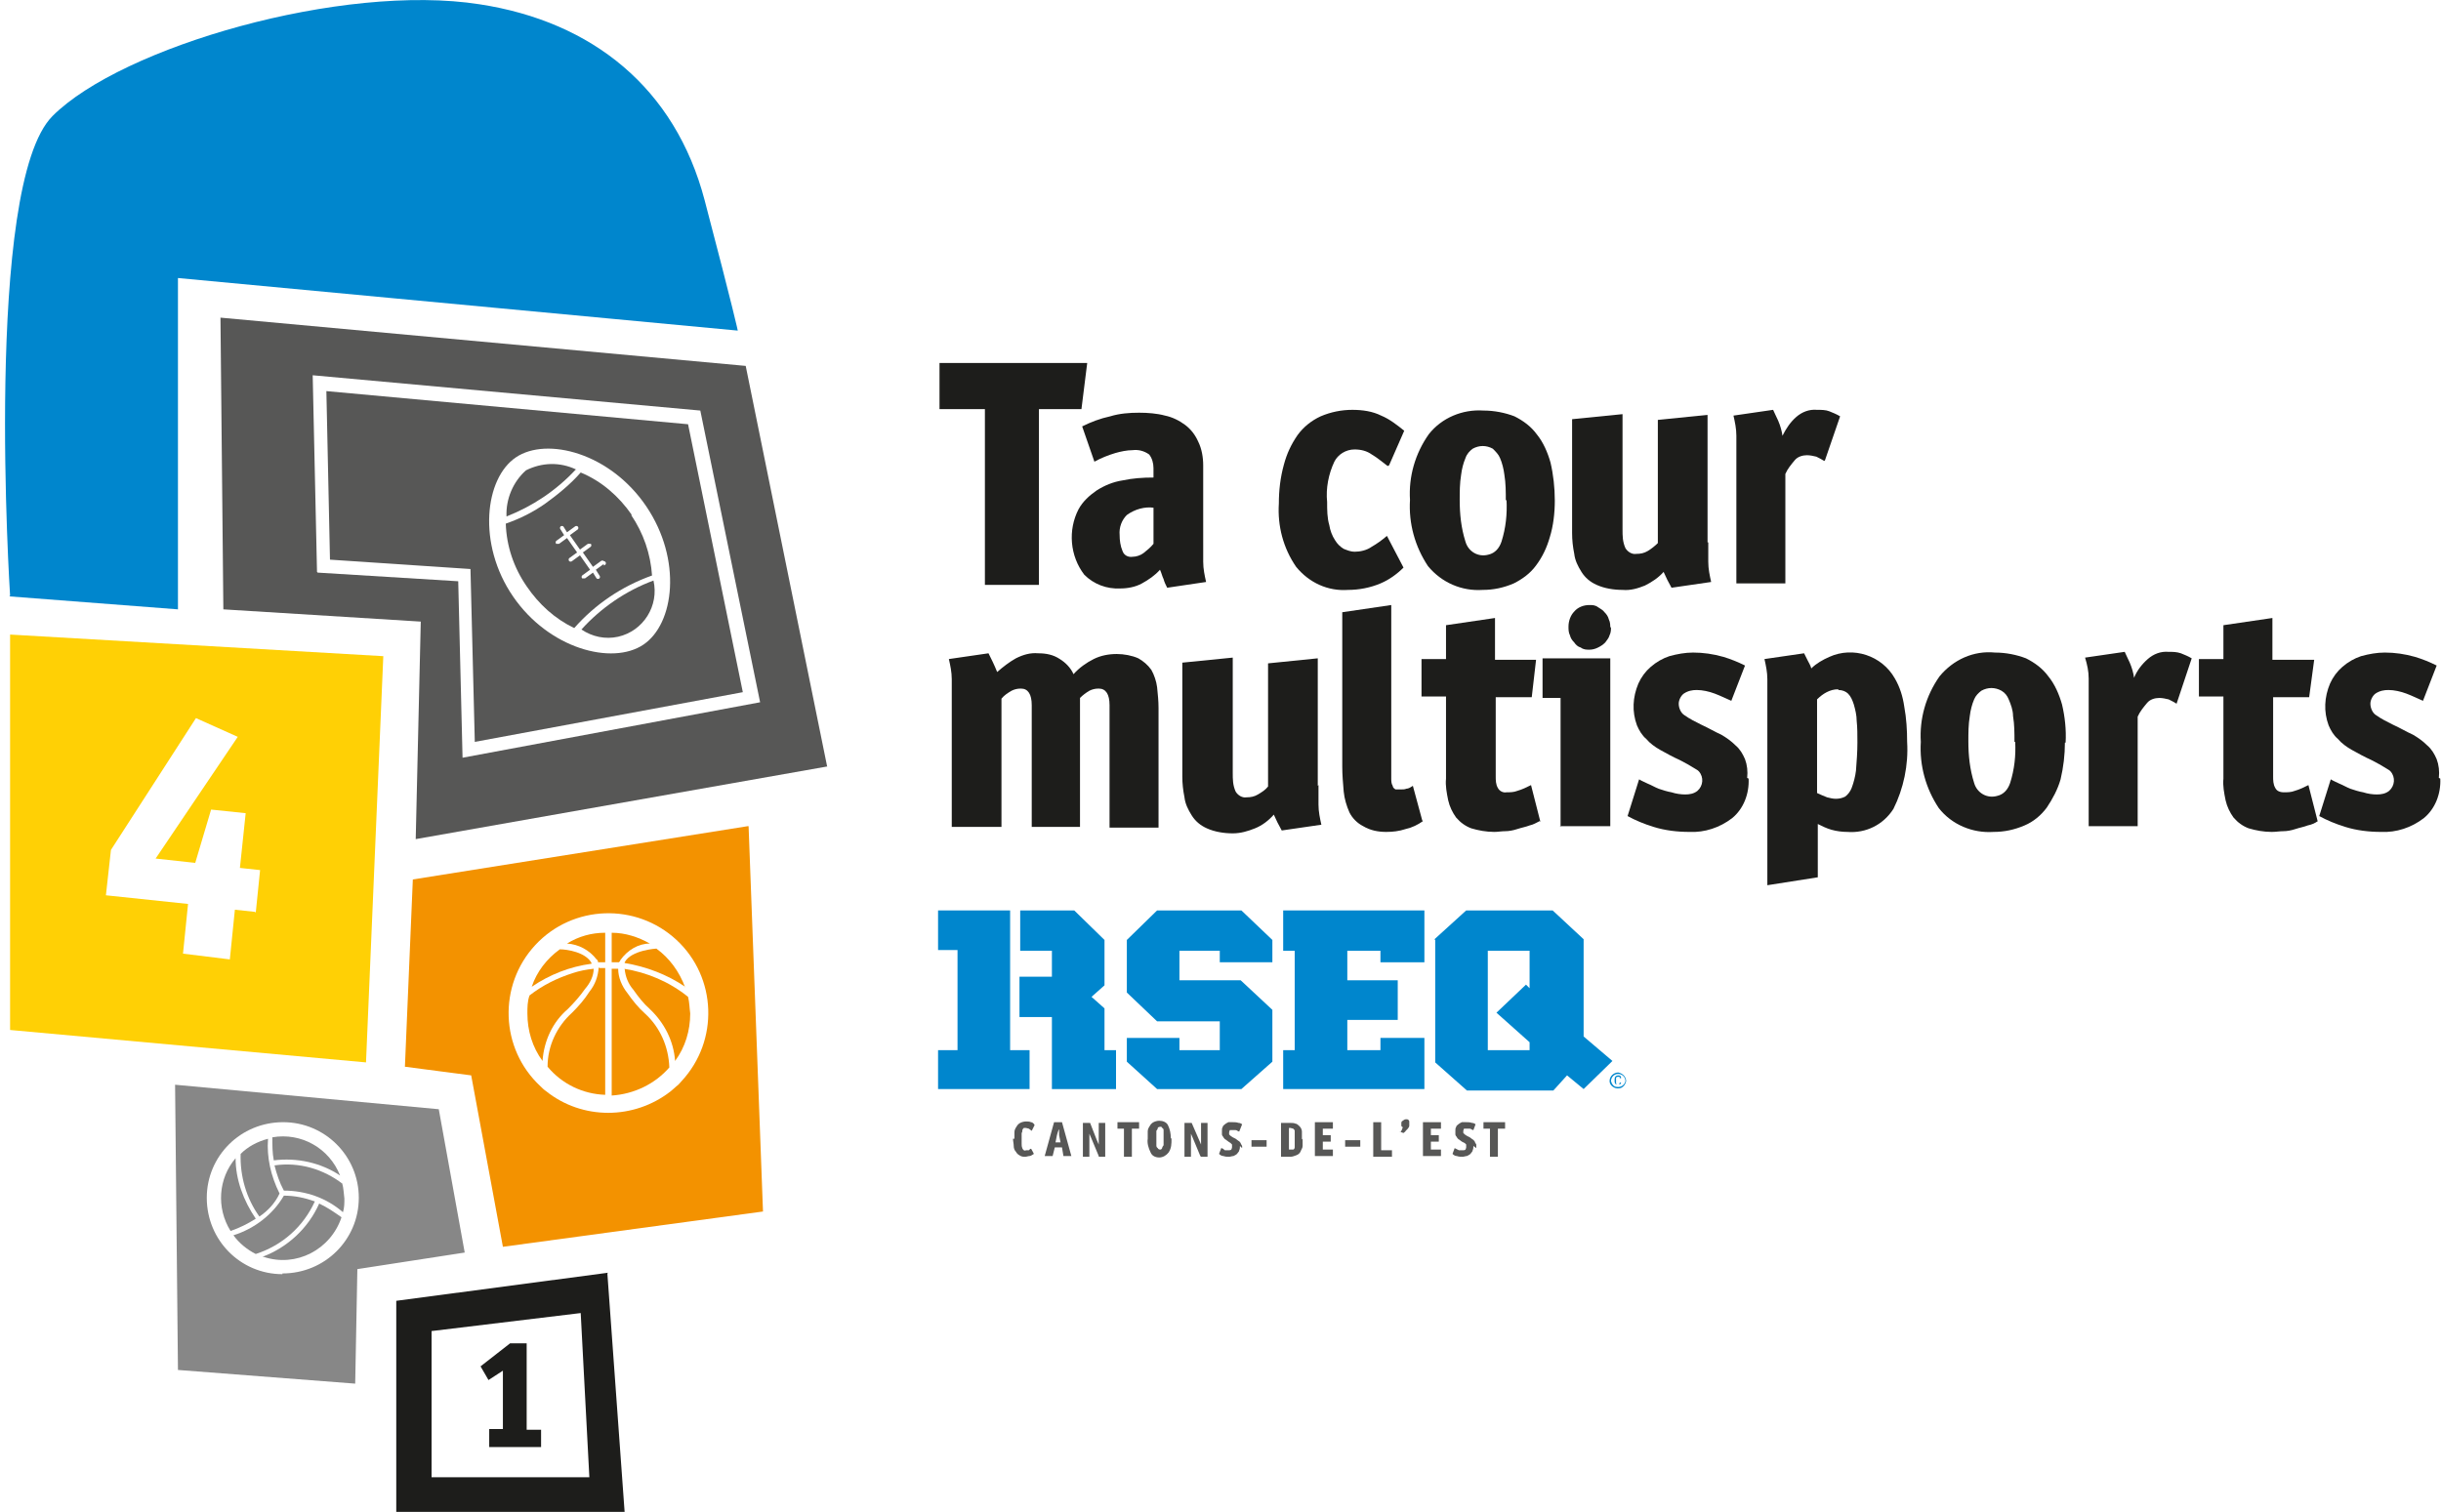 <?xml version="1.0" encoding="UTF-8"?>
<svg id="Calque_1" data-name="Calque 1" xmlns="http://www.w3.org/2000/svg" version="1.1" viewBox="0 0 338.8 209.9">
  <defs>
    <style>
      .cls-1 {
        fill: #575756;
      }

      .cls-1, .cls-2, .cls-3, .cls-4, .cls-5, .cls-6 {
        stroke-width: 0px;
      }

      .cls-2 {
        fill: #ffd005;
      }

      .cls-3 {
        fill: #1d1d1b;
      }

      .cls-4 {
        fill: #878787;
      }

      .cls-5 {
        fill: #0086cd;
      }

      .cls-6 {
        fill: #f39200;
      }
    </style>
  </defs>
  <path class="cls-6" d="M78.8,140.1c-2.1,1.8-3.3,4.4-3.5,7.2-1.4-1.9-2.1-4.2-2.1-6.6,0-.8,0-1.7.3-2.5,1.8-1.4,3.8-2.4,6-3.1.9-.3,1.9-.5,2.9-.6,0,1-.5,2-1.2,2.8-.7,1-1.5,1.9-2.3,2.7Z"/>
  <path class="cls-6" d="M82.1,133.8c-3,.4-5.8,1.5-8.3,3.2.7-2.1,2.1-3.9,3.9-5.2h0c1,0,3.6.4,4.4,1.9h0Z"/>
  <path class="cls-6" d="M78.7,131c1.6-1,3.4-1.5,5.3-1.5v4.1h-1c0-.1,0-.3-.2-.4-1-1.3-2.5-2.1-4.1-2.2Z"/>
  <path class="cls-6" d="M83.2,134.4h.8v17.6c-3.1-.1-6-1.5-8-3.9,0-2.9,1.3-5.6,3.4-7.5.9-.9,1.7-1.8,2.4-2.9.8-1,1.2-2.1,1.3-3.4Z"/>
  <path class="cls-6" d="M85.9,133.6c-.3,0-.7,0-1,0v-4.1c1.9,0,3.7.6,5.3,1.5-1.6,0-3.1.9-4.1,2.3,0,.1-.1.2-.2.3Z"/>
  <path class="cls-6" d="M89.5,140.7c2.1,1.9,3.3,4.6,3.4,7.5-2,2.3-4.9,3.7-8,3.9v-17.6h.9c0,1.2.5,2.4,1.3,3.4.7,1,1.5,2,2.4,2.8Z"/>
  <path class="cls-6" d="M95.1,137c-2.5-1.7-5.4-2.8-8.4-3.3,0,0,0,0,0-.1.9-1.7,4.4-1.9,4.4-1.9h0c1.8,1.3,3.2,3.2,4,5.4Z"/>
  <path class="cls-6" d="M86.6,134.5c3.2.5,6.3,1.8,8.9,3.9.2.8.2,1.6.3,2.3,0,2.4-.7,4.7-2.1,6.6-.2-2.8-1.5-5.3-3.5-7.2-.9-.8-1.6-1.7-2.3-2.7-.7-.8-1.1-1.8-1.2-2.9Z"/>
  <path class="cls-6" d="M103.8,114.7l-46.5,7.4-1.1,26,9.2,1.2,4.4,23.8,36.1-4.9-2-53.5ZM93.9,150.8c-.3.3-.6.5-.8.7-5.1,4-12.3,4-17.3,0-.3-.2-.6-.5-.8-.7-5.6-5.2-5.9-14-.7-19.6,5.2-5.6,14-5.9,19.6-.7,5.6,5.2,5.9,14,.7,19.6-.2.2-.4.5-.7.7h0Z"/>
  <path class="cls-4" d="M35.5,169.2c-1.1.7-2.3,1.3-3.5,1.7-2-3.2-1.7-7.3.7-10.1,0,3,1.1,5.9,2.8,8.4Z"/>
  <path class="cls-4" d="M36,168.9c-1.8-2.5-2.7-5.6-2.6-8.7,1-1,2.3-1.7,3.8-2.1-.2,2.6.4,5.2,1.6,7.6-.6,1.3-1.6,2.4-2.8,3.2Z"/>
  <path class="cls-4" d="M35.5,174.1c-1.2-.6-2.3-1.5-3.1-2.6,2.9-.9,5.5-2.9,7-5.5,1.5,0,2.9.3,4.3.8-1.6,3.5-4.5,6.1-8.2,7.3Z"/>
  <path class="cls-4" d="M47.2,163.2c-2.7-1.8-6-2.5-9.2-2.1-.2-1-.2-2.1-.2-3.2,4-.7,7.9,1.5,9.4,5.3Z"/>
  <path class="cls-4" d="M44.3,167.1c1.1.5,2.1,1.2,3.1,1.9-1.5,4.5-6.3,7-10.8,5.5,0,0-.1,0-.2,0,3.5-1.3,6.4-4,7.9-7.4Z"/>
  <path class="cls-4" d="M47.5,164.3h0c.2.7.2,1.4.3,2.1,0,.6,0,1.3-.2,1.9-2.3-2-5.2-3-8.2-3-.6-1.1-1-2.3-1.3-3.5,3.4-.5,6.8.5,9.5,2.6Z"/>
  <path class="cls-4" d="M60.9,154l-36.6-3.4.4,39.6,24.6,1.9.3-15.9,14.9-2.3-3.6-19.9ZM39.2,176.9c-5.8,0-10.5-4.7-10.5-10.6,0-5.8,4.7-10.5,10.6-10.5,5.8,0,10.5,4.7,10.5,10.5,0,5.8-4.7,10.5-10.6,10.5Z"/>
  <path class="cls-3" d="M84.4,176.7l-29.4,3.9v29.4h31.7l-2.4-33.2ZM59.9,205.1v-20.3l20.7-2.5,1.2,22.8h-22Z"/>
  <path class="cls-2" d="M1.4,88.1v54.9l49.4,4.5,2.4-56.4-51.8-3ZM35.4,126.6l-2.8-.3-.7,6.9-6.5-.8.7-6.9-11.4-1.2.7-6.3,11.8-18.3,5.8,2.6-11.4,16.9,5.5.6,2.2-7.4,4.8.5-.8,7.6,2.8.3-.6,5.9Z"/>
  <path class="cls-1" d="M114.8,106.4l-11.3-55.6-72.9-6.7.4,40.5,27.4,1.7-.7,30.2,57.2-10.1ZM44,79.4l-.6-27.3,53.8,4.9,8.3,40.5-41.3,7.7-.6-24.5-19.5-1.2Z"/>
  <path class="cls-1" d="M79.9,65.2c-2.7,2.9-6,5.1-9.6,6.5-.1-2.4.9-4.8,2.7-6.4,2.2-1.1,4.7-1.2,7-.1Z"/>
  <path class="cls-1" d="M87.7,71.5c-1.8-2.6-4.2-4.7-7.1-5.9-1.4,1.6-3.1,3-4.9,4.3-1.7,1.2-3.5,2.1-5.5,2.8.1,3.1,1.1,6.1,2.9,8.7,1.7,2.5,3.9,4.5,6.6,5.8,2.9-3.3,6.6-5.8,10.8-7.3-.2-3-1.2-5.9-2.9-8.4ZM83.8,78.3l-1.1.8.5.8c.1.1.1.3,0,.4,0,0,0,0,0,0-.1.1-.3.1-.4,0l-.5-.8-1.1.8c-.1,0-.3,0-.4,0-.1-.1-.1-.3,0-.4l1.1-.8-1.4-2-1.1.8c-.1.1-.3.1-.4,0-.1-.1-.1-.3,0-.4,0,0,0,0,0,0l1.1-.8-1.4-2-1.1.8c-.1,0-.3,0-.4,0,0,0,0,0,0,0-.1-.1-.1-.3,0-.4l1.1-.8-.5-.8c-.1-.1-.1-.3,0-.4,0,0,0,0,0,0,.1-.1.3-.1.4,0l.5.8,1.1-.8c.1-.1.3-.1.4,0,.1.1.1.3,0,.4l-1.1.8,1.4,2,1.1-.8c.1,0,.3,0,.4,0,0,0,0,0,0,0,.1.1.1.3,0,.4l-1.1.8,1.4,2,1.1-.8c.1-.1.3-.1.4,0,.2,0,.3.2.3.3,0,.2-.2.3-.3.3h0Z"/>
  <path class="cls-1" d="M90.7,80.6c.8,3.5-1.4,7-4.9,7.8-1.8.4-3.6,0-5.1-1,2.7-3,6.2-5.4,10-6.8Z"/>
  <path class="cls-1" d="M95.5,58.9l-50.2-4.6.5,23.4,19.5,1.3.6,24,37.2-6.9-7.6-37.2ZM89.3,89.5c-4.3,2.9-13.1.6-18.1-6.7s-3.9-16.4.4-19.3,13.1-.6,18.1,6.8,3.9,16.3-.4,19.2Z"/>
  <path class="cls-5" d="M1.4,82.7S-2.3,25.7,7.3,16.1,47.5-2.4,66.6.6c15.6,2.4,27.1,11.6,31.2,27.2s4.6,18.1,4.6,18.1l-77.7-7.3v46l-23.4-1.8Z"/>
  <path class="cls-3" d="M75.1,200.9h-7.2v-2.5h1.9v-8.1l-2,1.3-1.1-1.9,4.1-3.2h2.3v12h2v2.4Z"/>
  <path class="cls-3" d="M150.2,56.8h-6v24.4h-7.5v-24.4h-6.3v-6.4h20.5l-.8,6.4Z"/>
  <path class="cls-3" d="M167,75.3v2.7c0,1,.2,1.9.4,2.8l-5.4.8c-.2-.4-.4-.8-.5-1.2-.2-.4-.3-.9-.5-1.3-.7.8-1.6,1.4-2.5,1.9-.9.5-2,.7-3,.7-1.9.1-3.7-.6-5-1.9-2-2.6-2.3-6.2-.8-9.1.6-1.1,1.5-1.9,2.5-2.6,1.1-.7,2.3-1.2,3.6-1.4,1.4-.3,2.8-.4,4.3-.4v-1.3c0-.7-.2-1.4-.6-1.9-.7-.5-1.5-.7-2.3-.6-.8,0-1.7.2-2.4.4-1,.3-2,.7-2.9,1.2l-1.7-4.9c1.2-.6,2.5-1.1,3.9-1.4,1.3-.4,2.7-.5,4-.5,1.2,0,2.5.1,3.6.4,1,.2,2,.7,2.8,1.3.8.6,1.4,1.4,1.8,2.3.5,1,.7,2.2.7,3.3v11ZM160.2,70.5c-1.3-.2-2.7.2-3.8,1-.7.7-1.1,1.7-1,2.8,0,.7.1,1.5.4,2.2.2.6.8.9,1.4.8.5,0,1.1-.2,1.5-.5.5-.4,1-.8,1.4-1.3v-5Z"/>
  <path class="cls-3" d="M192.6,64.7c-.8-.6-1.5-1.2-2.2-1.6-.7-.5-1.5-.7-2.4-.7-1.2,0-2.3.7-2.8,1.7-.8,1.7-1.2,3.7-1,5.6,0,1.1,0,2.2.3,3.2.1.7.4,1.5.8,2.1.3.5.7.9,1.2,1.2.5.2,1,.4,1.5.4.8,0,1.7-.2,2.4-.7.7-.4,1.4-.9,2.1-1.5l2.3,4.4c-.9.9-2,1.7-3.2,2.2-1.4.6-3,.9-4.5.9-2.8.2-5.4-1-7.2-3.2-1.8-2.6-2.6-5.7-2.4-8.8,0-1.8.2-3.6.7-5.4.4-1.5,1-2.8,1.9-4.1.8-1.1,1.9-2,3.2-2.6,1.4-.6,2.9-.9,4.4-.9,1.4,0,2.8.2,4,.8,1.2.5,2.2,1.3,3.2,2.1l-2.1,4.8Z"/>
  <path class="cls-3" d="M215.8,69.5c0,1.7-.2,3.5-.7,5.1-.4,1.4-1,2.7-1.9,3.9-.8,1.1-1.9,1.9-3.1,2.5-1.4.6-2.8.9-4.3.9-2.9.2-5.7-1-7.6-3.3-1.8-2.7-2.7-5.9-2.5-9.2-.2-3.2.7-6.4,2.6-9.1,1.8-2.3,4.7-3.5,7.6-3.3,1.5,0,3,.3,4.3.8,1.2.6,2.3,1.4,3.1,2.5.9,1.1,1.5,2.5,1.9,3.9.4,1.7.6,3.5.6,5.3ZM209,69.5c0-1.2,0-2.4-.2-3.6-.1-.8-.3-1.6-.6-2.3-.2-.5-.6-.9-1-1.3-.9-.5-1.9-.5-2.8,0-.4.3-.8.7-1,1.3-.3.7-.5,1.5-.6,2.3-.2,1.2-.2,2.4-.2,3.5,0,2,.2,3.9.8,5.8.4,1.4,1.8,2.2,3.2,1.8.9-.2,1.5-.9,1.8-1.8.6-1.9.8-3.8.7-5.8h0Z"/>
  <path class="cls-3" d="M237.1,75.3v2.7c0,1,.2,1.9.4,2.8l-5.5.8c-.4-.7-.8-1.5-1.1-2.2-.7.8-1.6,1.4-2.6,1.9-1,.4-2,.7-3.1.6-1.2,0-2.5-.2-3.6-.7-.9-.4-1.6-1-2.1-1.8-.5-.8-.9-1.6-1-2.5-.2-1-.3-1.9-.3-2.9v-15.8l7-.7v16c0,.9,0,1.7.4,2.6.3.5.9.9,1.5.8.6,0,1.1-.1,1.6-.4.5-.3,1-.7,1.4-1.1v-17.1l6.9-.7v17.7Z"/>
  <path class="cls-3" d="M253.2,64c-.3-.2-.7-.4-1.1-.6-.4-.1-.9-.2-1.3-.2-.6,0-1.3.2-1.7.7-.5.6-1,1.2-1.3,1.9v15.2h-6.8v-20.5c0-1-.2-1.9-.4-2.8l5.5-.8c.2.4.4.9.7,1.5.3.7.5,1.4.6,2.1.5-1,1.1-1.9,1.9-2.6.8-.7,1.8-1.1,2.9-1,.6,0,1.2,0,1.7.2.5.2,1,.4,1.5.7l-2.1,6.1Z"/>
  <path class="cls-3" d="M139,114.8h-6.9v-20.5c0-1-.2-1.9-.4-2.8l5.5-.8c.4.8.8,1.6,1.2,2.6.8-.7,1.7-1.4,2.6-1.9,1-.5,2-.8,3.1-.7,1.1,0,2.1.2,3,.8.8.5,1.5,1.2,1.9,2.1.8-.9,1.8-1.6,2.8-2.1,1-.5,2.1-.7,3.2-.7,1,0,2.1.2,3,.6.7.4,1.3.9,1.8,1.6.4.7.7,1.6.8,2.4.1,1,.2,1.9.2,2.9v16.6h-6.8v-17c0-1.5-.5-2.3-1.5-2.3-.5,0-.9.1-1.3.3-.5.3-.9.6-1.3,1v17.9h-6.7v-16.9c0-1.5-.5-2.3-1.5-2.3-.5,0-.9.1-1.3.3-.5.3-1,.6-1.4,1.1v17.8Z"/>
  <path class="cls-3" d="M183,109v2.7c0,1,.2,1.9.4,2.8l-5.5.8c-.4-.7-.8-1.5-1.1-2.2-.7.8-1.6,1.5-2.6,1.9-1,.4-2,.7-3.1.7-1.2,0-2.5-.2-3.6-.7-.9-.4-1.6-1-2.1-1.8-.5-.8-.9-1.6-1-2.5-.2-1-.3-1.9-.3-2.9v-15.8l7-.7v16c0,.9,0,1.7.4,2.6.3.5.9.9,1.5.8.6,0,1.1-.1,1.6-.4.5-.3,1-.6,1.4-1.1v-17.1l6.9-.7v17.7Z"/>
  <path class="cls-3" d="M197.5,114c-.7.5-1.5.9-2.4,1.1-.9.3-1.8.4-2.7.4-1.1,0-2.2-.2-3.2-.8-.8-.4-1.5-1.1-1.9-1.9-.4-.9-.7-1.9-.8-2.9-.1-1.2-.2-2.3-.2-3.5v-21.4l6.8-1v24c0,.4,0,.8.2,1.1,0,.2.2.4.4.5.3,0,.5,0,.8,0,.2,0,.5,0,.7-.1.3,0,.6-.2.9-.4l1.3,4.8Z"/>
  <path class="cls-3" d="M213.7,114c-.4.2-.9.5-1.4.6-.5.2-1.1.3-1.7.5s-1.2.3-1.7.3c-.5,0-1,.1-1.5.1-1.1,0-2.2-.2-3.2-.5-.8-.3-1.5-.8-2.1-1.5-.5-.7-.9-1.5-1.1-2.4-.2-1-.4-2-.3-3v-11.4h-3.4v-5.2h3.4v-4.7l6.8-1v5.8h5.7l-.6,5.2h-5v11c0,.5,0,1.1.3,1.6.2.4.7.7,1.2.6.5,0,1,0,1.5-.2.7-.2,1.3-.5,1.9-.8l1.3,5.1Z"/>
  <path class="cls-3" d="M216.6,114.8v-17.9h-2.5v-5.5h9.4v23.3h-7ZM223.6,87c0,.4,0,.8-.2,1.2-.1.4-.4.7-.6,1-.3.3-.6.5-1,.7-.4.2-.8.3-1.2.3-.4,0-.8,0-1.2-.3-.4-.1-.7-.4-.9-.7-.3-.3-.5-.6-.6-1-.2-.4-.2-.8-.2-1.2,0-.8.3-1.6.8-2.1.5-.6,1.3-.9,2.1-.9.4,0,.8,0,1.2.3.3.2.7.4.9.7.3.3.5.6.6,1,.2.4.2.8.2,1.2Z"/>
  <path class="cls-3" d="M242.7,108.1c.1,2.1-.7,4.2-2.3,5.5-1.7,1.3-3.8,2-5.9,1.9-1.7,0-3.4-.2-5-.7-1.3-.4-2.5-.9-3.6-1.5l1.6-5.1c.3.2.8.4,1.2.6.5.2,1,.5,1.5.7.6.2,1.2.4,1.8.5.6.2,1.3.3,1.9.3.6,0,1.2-.1,1.7-.5.8-.7.9-1.9.2-2.7-.1-.1-.2-.2-.4-.3-.8-.5-1.5-.9-2.3-1.3-.9-.4-1.8-.9-2.7-1.4-.7-.4-1.4-.9-1.9-1.5-.6-.5-1-1.2-1.3-1.9-.7-1.9-.6-3.9.2-5.8.4-.9,1-1.7,1.7-2.3.8-.7,1.7-1.2,2.6-1.5,1.1-.3,2.2-.5,3.3-.5,1.4,0,2.8.2,4.2.6,1,.3,2,.7,3,1.2l-1.9,4.9c-.7-.3-1.5-.7-2.3-1-.8-.3-1.7-.5-2.5-.5-.6,0-1.2.1-1.8.5-.4.3-.7.9-.7,1.4,0,.6.3,1.3.8,1.6.7.5,1.5.9,2.3,1.3,1.1.5,1.9,1,2.8,1.4.7.4,1.4.9,2,1.5.6.5,1,1.2,1.3,1.9.3.8.4,1.7.3,2.6Z"/>
  <path class="cls-3" d="M245.3,122.9v-28.6c0-1-.2-1.9-.4-2.8l5.5-.8.5,1c.2.4.4.7.5,1.1.7-.7,1.6-1.2,2.5-1.6,3.3-1.5,7.3-.2,9.1,3,.7,1.2,1.1,2.5,1.3,3.9.3,1.6.4,3.3.4,4.9.2,3.2-.5,6.5-1.9,9.3-1.4,2.2-3.8,3.4-6.4,3.2-.7,0-1.5-.1-2.2-.3-.7-.2-1.3-.5-1.9-.8v7.4l-7,1.1ZM255.1,95.7c-1.1,0-2.1.6-2.9,1.4v13c.4.2.9.4,1.4.6.4.1.8.2,1.2.2.5,0,.9-.1,1.3-.3.4-.3.7-.7.9-1.2.3-.8.5-1.6.6-2.4.1-1.3.2-2.6.2-3.9,0-1.1,0-2.1-.1-3,0-.8-.2-1.6-.4-2.3-.2-.6-.4-1.1-.8-1.5-.3-.3-.8-.5-1.3-.5h0Z"/>
  <path class="cls-3" d="M286.6,103.1c0,1.7-.2,3.4-.6,5.1-.4,1.4-1.1,2.7-1.9,3.9-.8,1.1-1.9,2-3.1,2.5-1.4.6-2.8.9-4.3.9-2.9.2-5.8-1-7.6-3.3-1.8-2.7-2.7-5.9-2.5-9.2-.2-3.2.7-6.4,2.6-9.1,1.9-2.3,4.7-3.6,7.7-3.3,1.5,0,3,.3,4.3.8,1.2.6,2.3,1.4,3.1,2.5.9,1.1,1.5,2.5,1.9,3.9.4,1.7.6,3.5.5,5.3ZM279.6,103c0-1.2,0-2.4-.2-3.6,0-.8-.3-1.6-.6-2.3-.2-.5-.5-.9-1-1.2-.9-.5-1.9-.5-2.8,0-.4.3-.8.7-1,1.2-.3.7-.5,1.5-.6,2.3-.2,1.2-.2,2.4-.2,3.5,0,2,.2,3.9.8,5.8.4,1.4,1.8,2.2,3.2,1.8.9-.2,1.5-.9,1.8-1.8.6-1.9.8-3.8.7-5.7Z"/>
  <path class="cls-3" d="M302.1,97.7c-.3-.2-.7-.4-1.1-.6-.4-.1-.9-.2-1.3-.2-.6,0-1.3.2-1.7.7-.5.6-1,1.2-1.3,1.9v15.2h-6.8v-20.5c0-1-.2-1.9-.5-2.9l5.5-.8c.2.4.4.9.7,1.5.3.7.5,1.4.6,2.1.4-1,1.1-1.9,1.9-2.6.8-.7,1.8-1.1,2.9-1,.6,0,1.1,0,1.7.2.5.2,1,.4,1.5.7l-2,6Z"/>
  <path class="cls-3" d="M321.7,114c-.4.3-.9.5-1.4.6-.5.2-1.1.3-1.7.5s-1.2.3-1.7.3c-.5,0-1,.1-1.6.1-1.1,0-2.2-.2-3.2-.5-.8-.3-1.5-.8-2.1-1.5-.5-.7-.9-1.5-1.1-2.4-.2-1-.4-2-.3-3v-11.4h-3.4v-5.2h3.4v-4.7l6.8-1v5.8h5.8l-.7,5.2h-5v11c0,.5,0,1.1.3,1.6.2.4.6.6,1.2.6.5,0,1,0,1.5-.2.7-.2,1.3-.5,1.9-.8l1.3,5.1Z"/>
  <path class="cls-3" d="M338.7,108.1c.1,2.1-.7,4.2-2.3,5.5-1.7,1.3-3.8,2-5.9,1.9-1.7,0-3.4-.2-5-.7-1.3-.4-2.5-.9-3.6-1.5l1.6-5.1c.3.2.8.4,1.2.6.5.2,1,.5,1.5.7.6.2,1.2.4,1.8.5.6.2,1.3.3,1.9.3.6,0,1.2-.1,1.7-.5.8-.7.9-1.9.2-2.7-.1-.1-.2-.2-.4-.3-.8-.5-1.5-.9-2.3-1.3-.9-.4-1.8-.9-2.7-1.4-.7-.4-1.4-.9-1.9-1.5-.6-.5-1-1.2-1.3-1.9-.7-1.9-.6-3.9.2-5.8.4-.9,1-1.7,1.7-2.3.8-.7,1.7-1.2,2.6-1.5,1.1-.3,2.2-.5,3.3-.5,1.4,0,2.8.2,4.2.6,1,.3,2,.7,3,1.2l-1.9,4.9c-.7-.3-1.5-.7-2.3-1-.8-.3-1.7-.5-2.5-.5-.6,0-1.2.1-1.8.5-.4.3-.7.9-.7,1.4,0,.6.3,1.3.8,1.6.7.5,1.5.9,2.3,1.3,1.1.5,1.9,1,2.8,1.4.7.4,1.4.9,2,1.5.6.5,1,1.2,1.3,1.9.3.8.4,1.7.3,2.6Z"/>
  <path class="cls-1" d="M140.8,158.1c0-.3,0-.6,0-.9,0-.3.1-.5.3-.8.1-.2.3-.4.5-.5.2-.1.5-.2.8-.2.2,0,.5,0,.7.1.2,0,.4.2.5.4l-.4.8-.4-.3c-.1,0-.3-.1-.4-.1,0,0-.2,0-.3,0,0,0-.2.2-.2.3,0,.1,0,.3-.1.4,0,.2,0,.5,0,.7,0,.3,0,.5,0,.8,0,.2,0,.4.1.6,0,.1.1.2.2.3,0,0,.2.1.3,0,0,0,.2,0,.2,0h.2c0,0,.2-.2.2-.2h.1c0-.1.4.7.4.7-.2.1-.4.3-.6.3-.2,0-.4.1-.6.1-.3,0-.5,0-.8-.2-.2-.1-.4-.3-.5-.5-.2-.2-.3-.5-.3-.8,0-.3-.1-.7-.1-1Z"/>
  <path class="cls-1" d="M147.6,160.5l-.2-1.2h-1l-.3,1.2h-1.1l1.3-4.7h1.1l1.3,4.7h-1.2ZM146.6,158.6h.6l-.2-1v-.8c-.1,0-.3.8-.3.8l-.2,1Z"/>
  <path class="cls-1" d="M152.5,160.5l-1-2.4-.3-.7v3.2h-.9v-4.7h1l.9,2.3.3.7v-3h.9v4.7h-.9Z"/>
  <path class="cls-1" d="M158,156.7h-.9v3.9h-1.1v-3.9h-.9v-.9h3v.9Z"/>
  <path class="cls-1" d="M162.6,158.1c0,.7,0,1.3-.4,1.9-.3.4-.8.7-1.3.7-.5,0-1-.2-1.2-.7-.3-.6-.5-1.3-.4-1.9,0-.3,0-.7,0-1,0-.3.1-.5.3-.8.1-.2.3-.4.5-.5.2-.1.5-.2.8-.2.5,0,1,.2,1.2.6.3.6.4,1.2.4,1.8ZM161.5,158.1v-.5c0-.2,0-.4,0-.6,0-.2,0-.3-.2-.4,0-.2-.3-.2-.5-.1,0,0-.1,0-.1.1,0,.1-.1.3-.2.4,0,.2,0,.4,0,.5,0,.2,0,.3,0,.5,0,.2,0,.4,0,.5,0,.2,0,.4,0,.5,0,.1,0,.3.2.4,0,.1.2.2.3.2.1,0,.2,0,.3-.2,0-.1.1-.3.2-.4,0-.2,0-.4,0-.5,0-.1,0-.3,0-.5h0Z"/>
  <path class="cls-1" d="M166.6,160.5l-1-2.4-.3-.7v3.2h-.9v-4.7h1l1,2.3.3.7v-3h.9v4.7h-.9Z"/>
  <path class="cls-1" d="M172.1,159.1c0,.2,0,.4-.1.6,0,.2-.2.3-.3.5-.1.1-.3.2-.5.3-.2,0-.4.1-.6.1-.3,0-.5,0-.8-.1-.2,0-.4-.1-.6-.3l.3-.8c.2,0,.4.2.5.3.2,0,.4,0,.5,0,.1,0,.3,0,.4-.1,0,0,.1-.2.1-.3,0,0,0-.1,0-.2,0,0,0-.1,0-.2l-.2-.2-.3-.2-.4-.3c-.1,0-.2-.2-.3-.3,0-.1-.2-.2-.2-.4,0-.2,0-.3,0-.5,0-.2,0-.4.1-.5,0-.2.2-.3.3-.4.1-.1.3-.2.5-.3.2,0,.4,0,.6,0,.3,0,.5,0,.8.1.2,0,.4.1.5.2l-.4,1c-.2,0-.3-.2-.5-.2h-.4c-.1,0-.3,0-.4,0,0,0-.1.2-.1.3,0,0,0,.2,0,.3,0,0,.1.1.2.2l.3.2.4.2.4.3c.1,0,.2.2.3.3,0,.1.1.2.2.4,0,0,0,.2,0,.3Z"/>
  <path class="cls-1" d="M173.7,159.2v-.9h2.1v.9h-2.1Z"/>
  <path class="cls-1" d="M180.8,158.1c0,.3,0,.7,0,1,0,.3-.2.5-.3.8-.1.2-.3.4-.6.5-.3.1-.5.2-.8.2h-1.3v-4.7h1.2c.3,0,.6,0,.8.1.2,0,.4.2.6.4.2.2.3.5.3.7,0,.4,0,.7,0,1.1ZM179.7,158.1c0-.2,0-.4,0-.6,0-.2,0-.3,0-.5,0-.1-.1-.2-.2-.3-.1,0-.3-.1-.4-.1h-.2v3h.2c.1,0,.3,0,.4,0,.1,0,.2-.2.2-.3,0-.2,0-.3,0-.5v-.6h0Z"/>
  <path class="cls-1" d="M183.6,157.6h1.1v.9h-1.1v1.1h1.4v.9h-2.5v-4.7h2.5v.9h-1.4v1Z"/>
  <path class="cls-1" d="M186.7,159.2v-.9h2.1v.9h-2.1Z"/>
  <path class="cls-1" d="M190.6,160.5v-4.7h1.1v3.9h1.5v.9h-2.6Z"/>
  <path class="cls-1" d="M194.4,157.2l.2-.4c0-.1.1-.2.1-.3,0,0-.2-.1-.2-.2,0-.1,0-.2,0-.3,0-.2,0-.3.2-.4.1-.1.3-.2.4-.2,0,0,.2,0,.2,0,0,0,.1,0,.2.1,0,0,.1.1.1.2,0,0,0,.2,0,.2,0,.1,0,.3,0,.4,0,.1-.1.3-.2.4l-.3.3c0,.1-.2.2-.3.3l-.6-.2Z"/>
  <path class="cls-1" d="M198.6,157.6h1.1v.9h-1.1v1.1h1.4v.9h-2.5v-4.7h2.5v.9h-1.4v1Z"/>
  <path class="cls-1" d="M204.5,159.1c0,.2,0,.4-.1.6,0,.2-.2.3-.3.5-.1.1-.3.2-.5.3-.2,0-.4.1-.6.1-.3,0-.5,0-.8-.1-.2,0-.4-.1-.6-.3l.3-.8c.2.1.4.2.6.3.2,0,.3,0,.5,0,.2,0,.3,0,.4-.1,0,0,.1-.2.1-.3,0,0,0-.1,0-.2,0,0,0-.1,0-.2l-.2-.2-.4-.2-.4-.3c-.1,0-.2-.2-.3-.3,0-.1-.2-.2-.2-.4,0-.2,0-.3,0-.5,0-.2,0-.4.1-.5,0-.2.2-.3.3-.4.1-.1.3-.2.5-.3.2,0,.4,0,.6,0,.3,0,.5,0,.8.1.2,0,.4.1.5.2l-.3.8c-.2,0-.3-.2-.5-.2h-.4c-.1,0-.3,0-.4,0,0,0-.1.2-.1.3,0,0,0,.2,0,.3,0,0,.1.1.2.2l.3.2.4.2.4.3c.1,0,.2.2.3.3,0,.1.1.2.2.4,0,.2,0,.3,0,.5Z"/>
  <path class="cls-1" d="M208.8,156.7h-.9v3.9h-1.1v-3.9h-.9v-.9h3v.9Z"/>
  <polygon class="cls-5" points="169.3 141.8 160.6 141.8 156.4 137.8 156.4 130.5 160.6 126.4 172.3 126.4 176.6 130.5 176.6 133.6 169.3 133.6 169.3 132 163.7 132 163.7 136.1 172.2 136.1 176.6 140.2 176.6 147.4 172.3 151.2 160.6 151.2 156.4 147.4 156.4 144.1 163.7 144.1 163.7 145.8 169.3 145.8 169.3 141.8"/>
  <polygon class="cls-5" points="187 145.8 191.6 145.8 191.6 144.1 197.7 144.1 197.7 151.2 178.1 151.2 178.1 145.8 179.7 145.8 179.7 132 178.1 132 178.1 126.4 197.7 126.4 197.7 133.6 191.6 133.6 191.6 132 187 132 187 136.1 194 136.1 194 141.6 187 141.6 187 145.8"/>
  <polygon class="cls-5" points="132.9 131.9 130.2 131.9 130.2 126.4 140.2 126.4 140.2 145.8 142.9 145.8 142.9 151.2 130.2 151.2 130.2 145.8 132.9 145.8 132.9 131.9"/>
  <polygon class="cls-5" points="154.9 151.2 154.9 145.8 153.3 145.8 153.3 140 151.5 138.4 153.3 136.8 153.3 130.5 149.1 126.4 141.6 126.4 141.6 132 146 132 146 135.6 141.5 135.6 141.5 141.2 146 141.2 146 151.2 154.9 151.2"/>
  <path class="cls-5" d="M212.3,132h-5.8v13.8h5.8v-1.1l-4.6-4.1,4.1-3.9.5.5v-5.2ZM199.1,130.4l4.4-4h12l4.3,4v13.5l4,3.4-4,3.9-2.3-1.9-1.9,2.1h-12l-4.4-3.9v-17Z"/>
  <path class="cls-5" d="M224.3,149.8c0-.2,0-.3.3-.3s.2,0,.2.2h.2c0-.3-.1-.4-.4-.4s-.5.2-.5.5v.3c0,.5.3.5.5.5.2,0,.4-.1.4-.3,0,0,0,0,0,0h-.2c0,.1,0,.3-.2.3s-.3,0-.3-.3v-.4ZM224.6,148.9c-.6,0-1.2.5-1.2,1.2h0c0,.6.7,1.1,1.3,1,.5,0,.9-.5,1-1,0-.6-.5-1.1-1.1-1.2M224.6,149.1c.5,0,1,.4,1,1,0,0,0,0,0,0-.1.5-.6.9-1.2.8-.4,0-.7-.4-.8-.8,0-.5.4-1,1-1"/>
</svg>